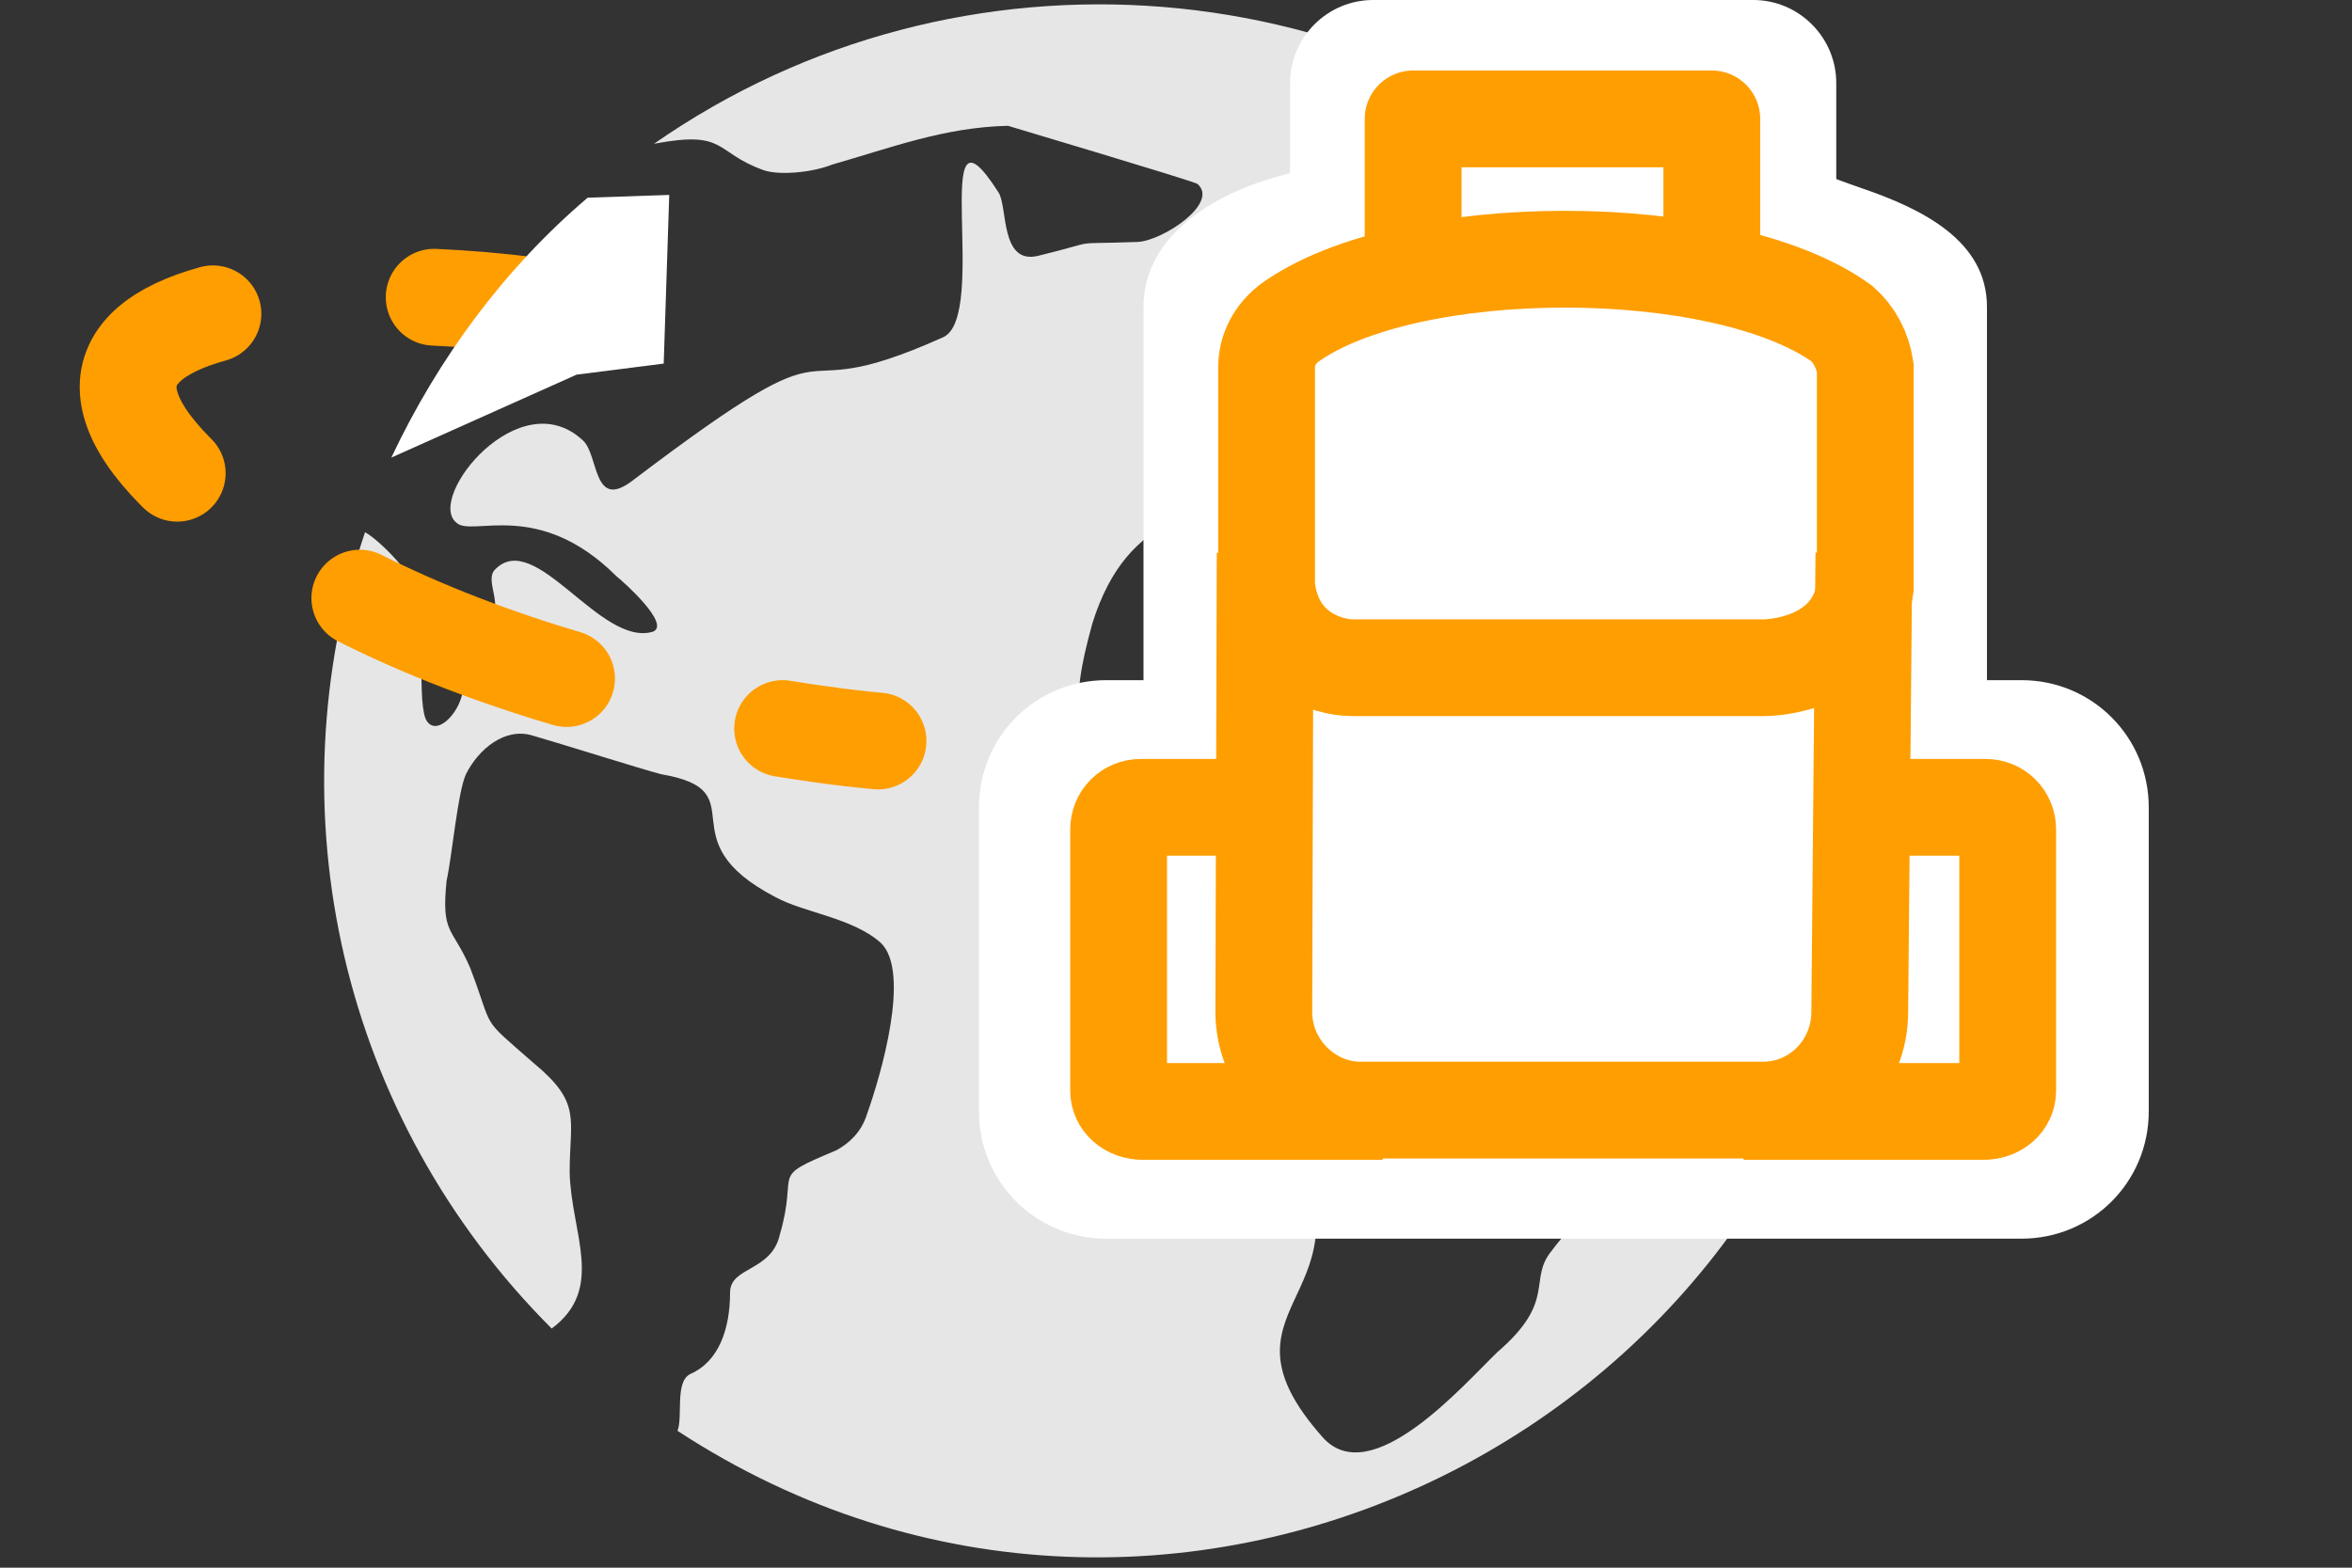 <?xml version="1.0" encoding="utf-8"?>
<!-- Generator: Adobe Illustrator 24.1.0, SVG Export Plug-In . SVG Version: 6.00 Build 0)  -->
<svg version="1.1" id="yt" xmlns="http://www.w3.org/2000/svg" xmlns:xlink="http://www.w3.org/1999/xlink" x="0px" y="0px"
	 viewBox="0 0 170.1 113.4" style="enable-background:new 0 0 170.1 113.4;" xml:space="preserve">
<rect x="0" y="0" width="170.1" height="113.4" fill="#333333" stroke="none"/>
<style type="text/css">
	.yt0{fill-rule:evenodd;clip-rule:evenodd;fill:#E6E6E6;}
	.yt1{fill:none;stroke:#FF9E00;stroke-width:7;stroke-linecap:round;stroke-linejoin:round;}
	.yt2{fill:none;stroke:#FF9E00;stroke-width:7;stroke-linecap:round;stroke-linejoin:round;stroke-dasharray:16.063,16.063;}
	.yt3{fill:#FFFFFF;}
	.yt4{fill:none;stroke:#FF9E00;stroke-width:7;stroke-miterlimit:10;}
	.yt5{fill:none;stroke:#FF9E00;stroke-width:7;stroke-linecap:round;stroke-linejoin:round;stroke-miterlimit:10;}
</style>
<g>
	<path class="yt0" d="M118.7,16.1c-2-1.1-5.3-1.4-7.1-0.1c-1.9,1.4-0.6,2.9-4.4,2.7c-2.2-0.1-3.2,0.3-3.6,2.8
		c-0.9,6.2-2.6,2.6-4.8-0.2c-2.7-3.2-9.1-0.7-3.1,2.3c7.9,4-4.6,4.1-4.3,6.3c0.2,1.4,4.3,3.2,2,4.4c-6.3,2.9-11.8,2.5-14.4,10.8
		c-1.8,6.5-1,7.5,1.2,13.1c1.1,2.8,0.5,4.8,4.8,5.6c2.4,0.5,6.7-1,7.3-0.6c2.7,1.3,1.6,5.4,1.8,7.6c0.6,7.8-4.3,4-0.3,12.4
		c5.2,10.8-6.4,11.4,1.8,20.7c3.5,4.1,10.3-3.8,12.7-6.1c4.3-3.7,2.2-5.2,3.9-7.3c3.8-5.1,3.9-0.3,5.2-11.2c0.4-5.1,2.2-5.2,6.1-7.6
		c5.8-3.6,2.6-7.2-0.1-11.3c-1-1.5-5.4-12.7-3.9-14.2c2.3-2.5,5.2,8.4,5.4,9.4c1.7,4.9,5.7,7.5,10.7,5.2c-3.4,42.3-51,66-86.6,42.7
		c0.4-1.1-0.2-3.5,0.9-4.1c2.1-0.9,2.9-3.3,2.9-5.9c0-1.9,3-1.5,3.6-4.2c1.4-4.8-0.9-4,4.1-6.1c0.9-0.5,1.8-1.3,2.2-2.6
		c1-2.8,3.2-10.3,1-12.4c-2-1.8-5.6-2.2-7.6-3.3c-8.1-4.2-1.2-7.7-8.3-8.9c-1.5-0.4-6.9-2.1-9.3-2.8c-2-0.6-3.9,1-4.8,2.8
		c-0.6,1.3-1,5.9-1.4,7.7c-0.4,3.9,0.4,3.3,1.7,6.3c1.8,4.7,0.6,3.4,4.6,6.9c3.5,2.9,2.6,4,2.6,7.9c0.1,4.4,2.6,8.4-1.3,11.3
		C24.7,80.9,19.6,58.7,26.4,38.5c1.1,0.6,3.6,3.2,3.8,4.4c0.6,2-0.1,8.3,0.7,9.3c0.8,1.1,2.6-0.9,2.6-2.6c0-3.5,0.1-2.2,1.9-4.5
		c1.1-1.3-0.4-3.1,0.4-3.9c2.9-3,7.6,5.6,11.4,4.5c1.4-0.5-2.2-3.7-2.6-4C38.9,36,34.1,38.9,33,37.8c-2.2-1.8,4.6-10.3,9.2-5.9
		c1.1,1.1,0.7,5,3.5,2.9c17-12.9,9.8-4.7,22.5-10.4c3.4-1.5-1.1-18.5,4-10.5c0.7,1,0.1,5.3,2.9,4.6c4.9-1.2,1.8-0.8,7.2-1
		c1.8-0.1,5.9-2.8,4.3-4.2C86,13,73.2,9.2,72.9,9.1c-4.6,0.1-8.5,1.6-12.7,2.8c-1.5,0.6-3.9,0.8-5,0.4c-3.6-1.3-2.6-2.9-7.9-1.9
		C69.4-5,99.5-2.5,118.7,16.1z M130.6,32.9c0.3,1.1,0.9,2.1,1.3,3.2c-3.8,3.5-22.3,2-15.7-3.4c1.9-1.4,6.2,1.1,8.1,1.9
		C125.8,35.1,130.3,34.7,130.6,32.9z M135.3,49.1c-0.1-0.1-12.4,2.3-6.9-1.4C129.3,47,134.9,45.6,135.3,49.1z"/>
</g>
<g>
	<g>
		<path class="yt1" d="M38.4,22.1c-2.4-0.3-4.7-0.5-7-0.6"/>
		<path class="yt2" d="M15.4,22.7c-8,2.2-9.2,7.4,2.6,15.8c9.5,6.7,21.4,10.5,30.7,12.6"/>
		<path class="yt1" d="M56.6,52.7c4.3,0.7,6.9,0.9,6.9,0.9"/>
	</g>
</g>
<path class="yt3" d="M48.4,14.1L48,26.3l-6.3,0.8l-13.4,6c3.4-7.2,8.2-13.7,14.2-18.8L48.4,14.1z"/>
<g>
	<path class="yt3" d="M126.7,21H99.3c-3.3,0-6-2.7-6-6V6c0-3.3,2.7-6,6-6h27.5c3.3,0,6,2.7,6,6v9C132.7,18.3,130,21,126.7,21z"/>
	<path class="yt3" d="M134.5,85.9H91.8c-5,0-9.1-3.8-9.1-8.6V22.2c0-4.7,4.3-7.9,9.6-9.4c5.8-1.6,7.4-2.8,20.9-2.8s17,2.1,21.4,3.6
		c4.4,1.5,9.1,3.8,9.1,8.6v55.2C143.6,82.1,139.6,85.9,134.5,85.9z"/>
	<path class="yt3" d="M146.2,89.6H80c-5.1,0-9.2-4.1-9.2-9.2v-22c0-5.1,4.1-9.2,9.2-9.2h66.2c5.1,0,9.2,4.1,9.2,9.2v22
		C155.4,85.5,151.3,89.6,146.2,89.6z"/>
	<g>
		<g>
			<path class="yt4" d="M97.8,48.3h29.8c0.3,0,6.5-0.1,7.3-5.8V26.6c-0.2-1.3-0.8-2.4-1.7-3.2c-8.6-6.2-31.5-6.2-40,0
				c-1,0.8-1.6,1.9-1.6,3.2v15.8C92.1,47.2,96.1,48.3,97.8,48.3z"/>
			<path class="yt4" d="M91.5,40l-0.1,33.2c0,3.9,3.2,7.1,7,7.1h29.1c3.9,0,7-3.2,7-7.1c0,0,0.3-33.2,0.3-33.2"/>
		</g>
		<path class="yt4" d="M126.1,80.4l17.3,0c1.1,0,1.8-0.7,1.8-1.5V60c0-0.9-0.7-1.6-1.6-1.6h-9.1"/>
		<path class="yt4" d="M100,80.4l-17.3,0c-1.1,0-1.8-0.7-1.8-1.5V60c0-0.9,0.7-1.6,1.6-1.6h9.1"/>
	</g>
	<polyline class="yt5" points="102.2,18.6 102.2,8.6 123.8,8.6 123.8,18.6 	"/>
</g>
</svg>
